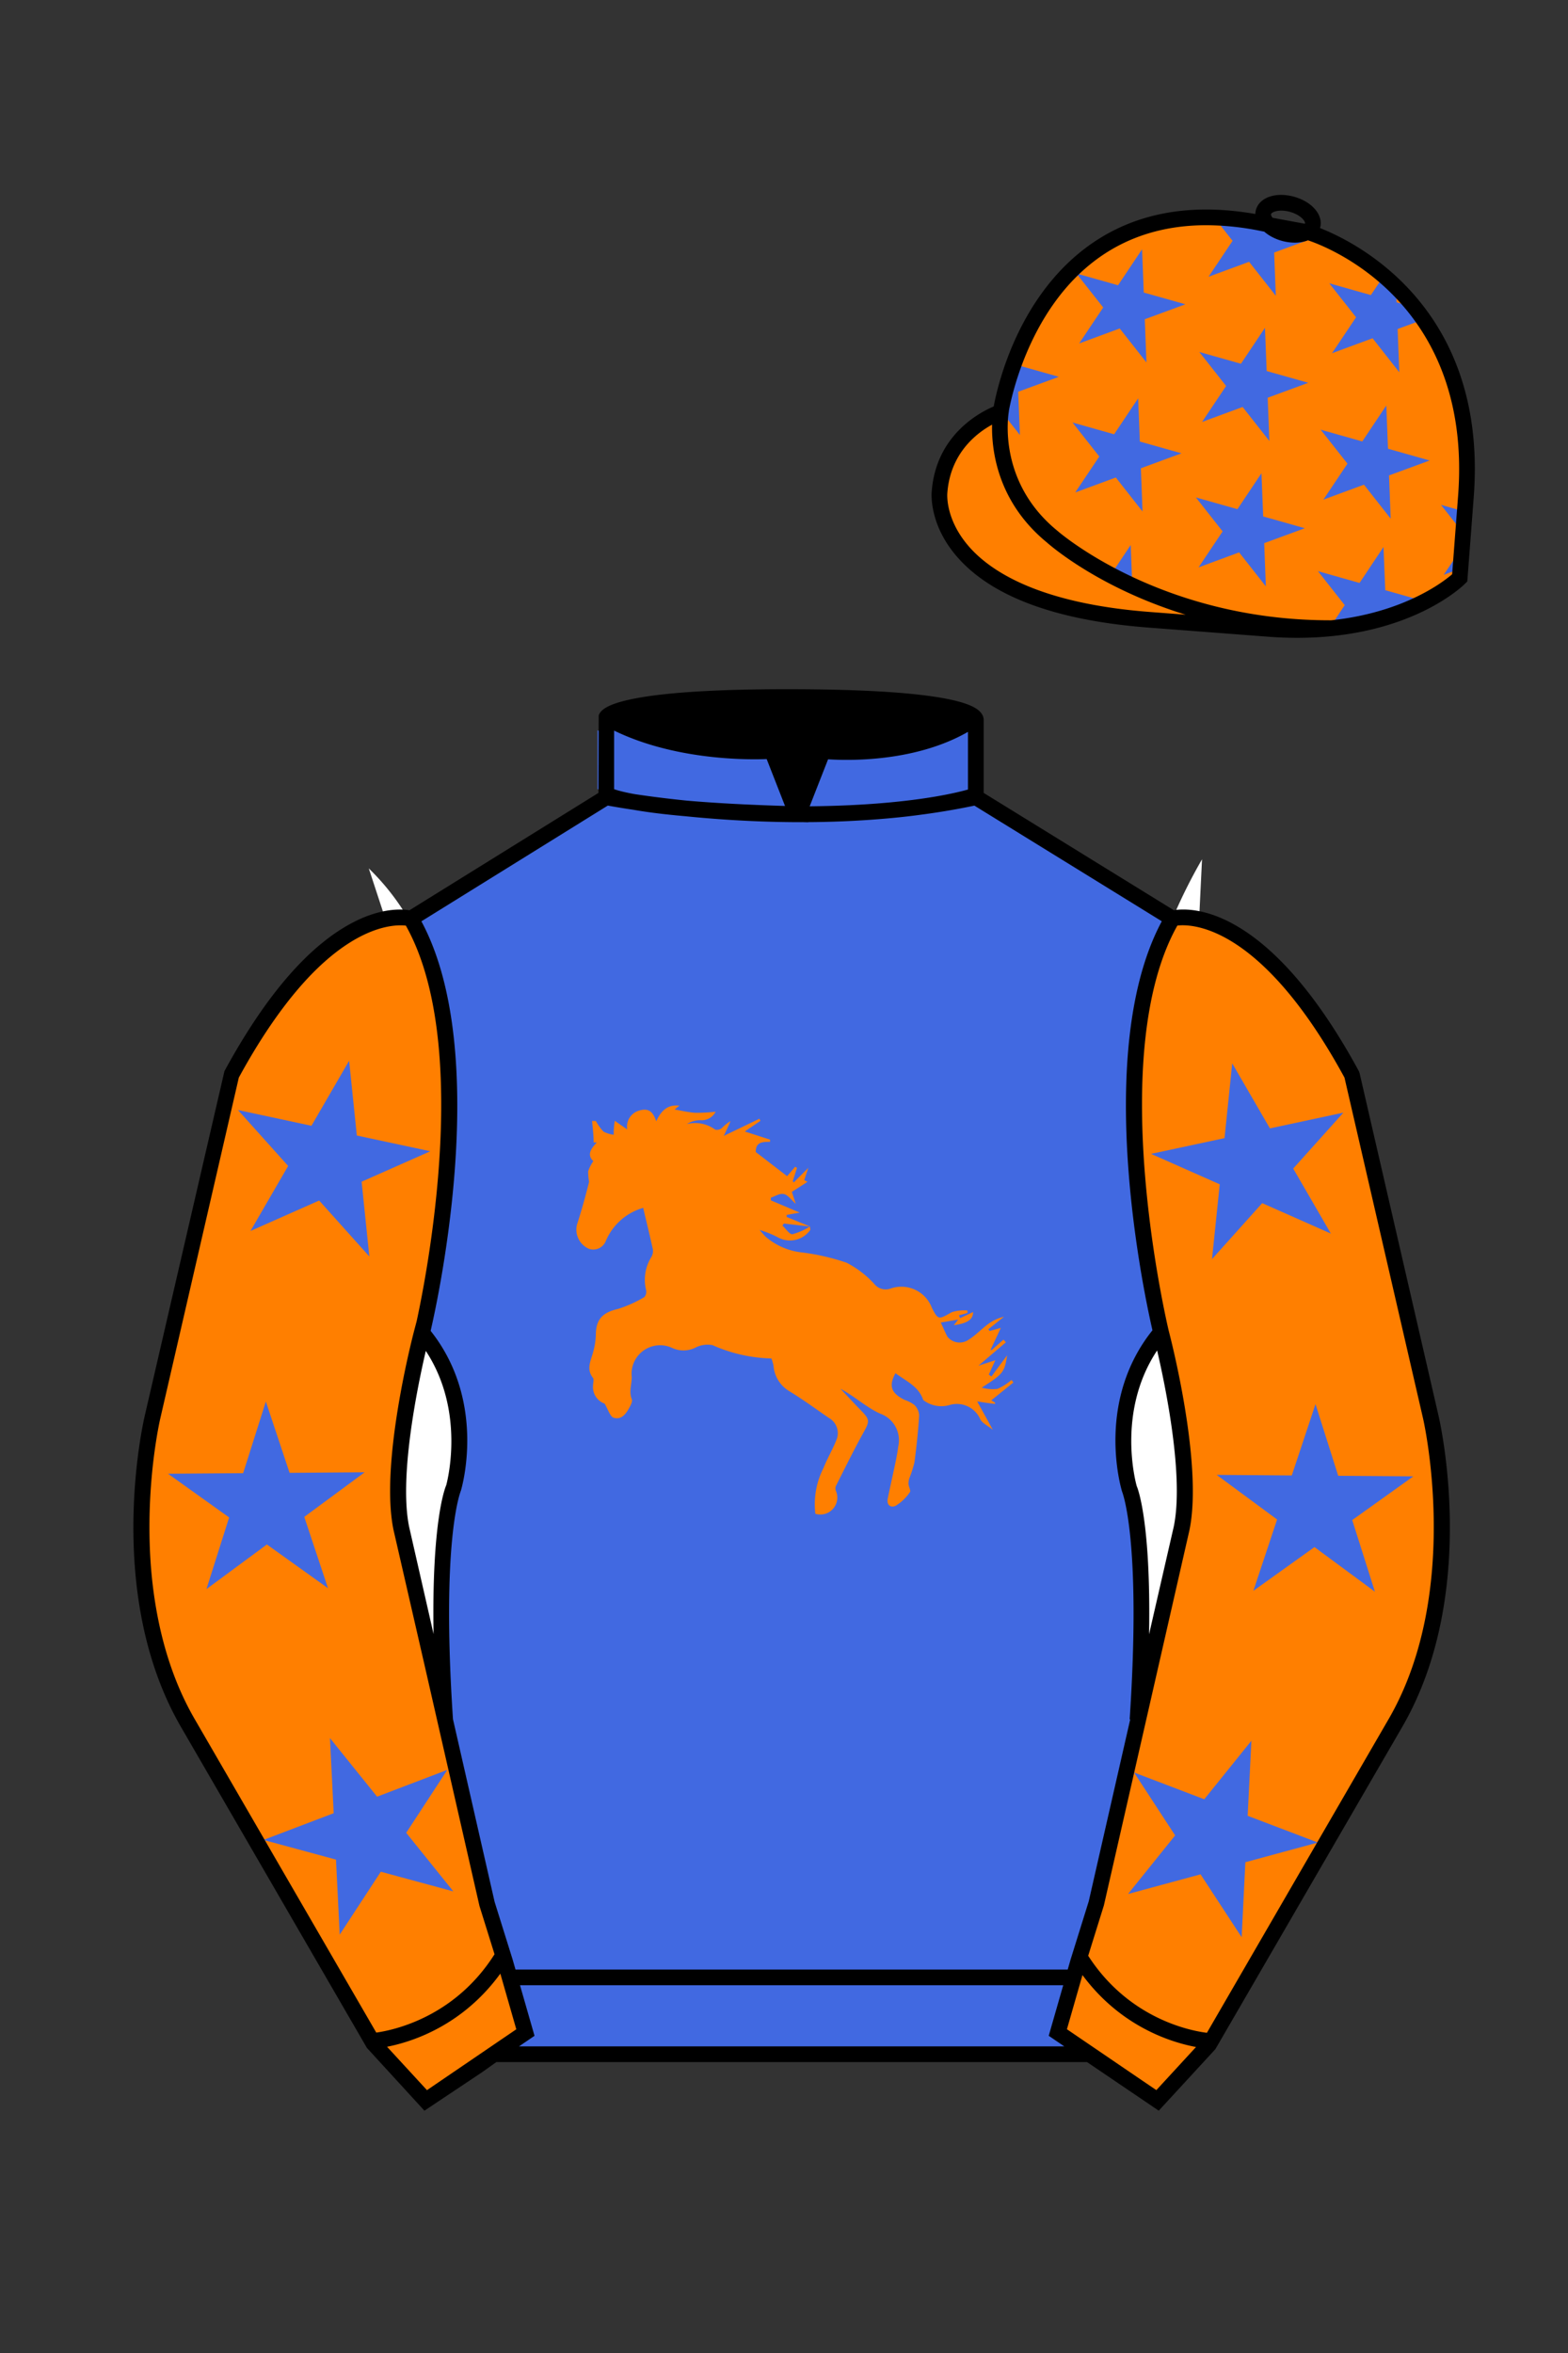 
<svg xmlns="http://www.w3.org/2000/svg" viewBox="0 0 100 150">

	<rect x="0" y="0" width="100" height="150" fill="#333333" stroke="none"/>

	<path d="M74.752 58.99s5.164-1.613 11.451 9.961l5.025 21.795s2.623 11.087-2.232 19.497l-11.869 20.482-3.318 3.605-4.346-2.944H31.484l-1.03.731-3.317 2.213-1.658-1.802-1.659-1.803-5.936-10.241-5.936-10.241c-2.427-4.205-2.985-9.08-2.936-12.902.049-3.823.705-6.595.705-6.595l2.512-10.897 2.512-10.898c3.144-5.787 6.007-8.277 8.084-9.321 2.077-1.043 3.368-.64 3.368-.64l6.228-3.865 6.229-3.865v-5.08s.087-.328 1.571-.655c1.483-.328 4.364-.655 9.95-.655 6.222 0 9.232.368 10.689.737 1.455.369 1.357.737 1.357.737v4.916l12.535 7.73z" fill="#4169e1"></path>

<defs><style>.cls-1{fill:none;}</style></defs><g id="ICON"><g id="_Flames_WITH_Horse" data-name=" Flames WITH Horse"><path d="M63.22,89.27l.24.14v.09l-.53-.07-.61-.09,1,1.81c-.33-.27-.67-.42-.8-.67a1.63,1.63,0,0,0-2-.9,1.89,1.89,0,0,1-1.64-.33h0c-.29-.88-1.12-1.22-1.77-1.71-.44.79-.29,1.27.58,1.7a2.34,2.34,0,0,1,.61.31,1,1,0,0,1,.32.67c-.06,1-.17,2-.3,3a7.26,7.26,0,0,1-.32,1,1.09,1.09,0,0,0-.06.36c0,.19.17.45.09.54a2.92,2.92,0,0,1-.89.86c-.3.16-.62,0-.52-.47.17-.82.36-1.65.53-2.48.05-.26.1-.52.13-.79a1.8,1.8,0,0,0-1.14-2.12c-.89-.4-1.64-1.11-2.54-1.59.41.43.81.87,1.23,1.3.67.68.66.74.19,1.58-.6,1.09-1.15,2.21-1.71,3.32a.42.42,0,0,0,0,.31A1.08,1.08,0,0,1,52,96.5a5.09,5.09,0,0,1,.52-2.92c.24-.61.58-1.17.82-1.78a1.11,1.11,0,0,0-.48-1.41c-.84-.58-1.66-1.18-2.53-1.71a2.07,2.07,0,0,1-1-1.63,3.81,3.81,0,0,0-.13-.45,9.77,9.77,0,0,1-3.76-.85,1.71,1.71,0,0,0-1.13.18,1.72,1.72,0,0,1-1.44,0,1.82,1.82,0,0,0-2.58,1.86c0,.46-.19.92,0,1.4.06.14-.06.38-.15.54-.21.39-.5.8-1,.65-.23-.07-.35-.51-.58-.9a1.12,1.12,0,0,1-.74-1.13c0-.17.07-.4,0-.51-.44-.55-.15-1.07,0-1.62A4.66,4.66,0,0,0,38,85.11c0-1,.42-1.44,1.42-1.67a8.06,8.06,0,0,0,1.67-.75.52.52,0,0,0,.12-.43,2.74,2.74,0,0,1,.32-2.11.77.77,0,0,0,.11-.49c-.19-.88-.41-1.75-.62-2.66a3.68,3.68,0,0,0-2.4,2.15.86.86,0,0,1-1.06.46,1.33,1.33,0,0,1-.76-1.55c.29-.9.54-1.8.77-2.72a3.63,3.63,0,0,1-.06-.67,2.65,2.65,0,0,1,.33-.65c-.44-.42-.13-.81.22-1.19h-.2c0-.46-.06-.91-.1-1.37H38a3.26,3.26,0,0,0,.49.68,2,2,0,0,0,.65.2,4.46,4.46,0,0,1,.07-.89L40,72a1.07,1.07,0,0,1,.72-1.19c.6-.19.91,0,1.13.67.34-.72.74-1.07,1.48-1l-.31.25c.43.07.88.18,1.33.21a11.15,11.15,0,0,0,1.29-.07,1,1,0,0,1-1,.54,1.65,1.65,0,0,0-.84.25,2.16,2.16,0,0,1,1.81.35.48.48,0,0,0,.48-.15,2.69,2.69,0,0,1,.5-.39c-.12.28-.25.56-.43.94l2.27-1.09.07.13-1,.68,1.61.52v.14c-.47,0-.92,0-.91.65l2,1.54.51-.6.12.07-.27.84.06.09.93-.93-.26.78.21.11-1,.64.25.76c-.29-.25-.49-.56-.76-.62s-.55.14-.83.23v.17L51,77.3l-.83.15v.13l1.5.61L50,78a.64.64,0,0,0-.1.13c.21.19.45.57.64.55a4.08,4.08,0,0,0,1.11-.49c0,.09.06.2,0,.25a1.58,1.58,0,0,1-2,.46,6.3,6.3,0,0,0-1.2-.49c.12.15.25.29.38.43a4.23,4.23,0,0,0,2.31,1,14.12,14.12,0,0,1,2.86.66,6.37,6.37,0,0,1,1.75,1.34.93.93,0,0,0,1,.32,2.08,2.08,0,0,1,2.68,1.21v0c.41.81.45.74,1.27.28a2.59,2.59,0,0,1,1-.11v.16l-.54.15.07.18.83-.39c0,.47-.35.72-1.23.84l.28-.36L60,84.31c.15.32.27.61.42.9a1,1,0,0,0,1.36.19c.45-.28.82-.69,1.25-1a2.68,2.68,0,0,1,1-.46l-1,.8a.44.44,0,0,1,.08.11l.72-.2c-.21.45-.44.93-.66,1.41h.08L64,85.4l.15.17L62.4,87.06l1.08-.35-.42.92.17.12,1-1.35c-.17,1.09-.25,1.18-1.62,2.06a2.58,2.58,0,0,0,1,.08,3.52,3.52,0,0,0,.9-.57l.12.16Z" fill="#FF7F00"></path></g></g><g id="Layer_289" data-name="Layer 289"><path d="M9.88,104a.87.87,0,0,0-.27-.27,1.65,1.65,0,0,0,.07.32,1,1,0,0,1,.21.09C9.88,104.08,9.89,104,9.88,104Zm.75-1.69a1.57,1.57,0,0,0-.74-.1H9.73A1.92,1.92,0,0,1,10,102l.06-.06H9.68l-.29.08h0l.56-.66H9.78a1.89,1.89,0,0,0-.54.25c.1.66.22,1.29.35,1.9a.59.59,0,0,1,.56.09h.1a.33.33,0,0,0,0-.14.11.11,0,0,0-.05-.09.63.63,0,0,0-.31-.19l-.16-.07h.4c-.1-.17-.28-.13-.41-.21a1.61,1.61,0,0,1,.91-.45h.14S10.67,102.32,10.63,102.31Zm8,19.07Zm1.8-3.91a1.51,1.51,0,0,0-.73-.1h-.16a2,2,0,0,1,.31-.19h0s0-.05-.08,0h-.34l-.29.08h0l.56-.66h-.16a2.2,2.2,0,0,0-.95.57l-.08.07a.67.67,0,0,0,0-.2,3.13,3.13,0,0,0-.12-.68,2,2,0,0,0-.53-1h-.05v.12a6.42,6.42,0,0,1,0,1.24h0a5.39,5.39,0,0,0-.3-.52,1.61,1.61,0,0,0-.28-.24h-.09V116s.07.29.11.44,0,.16,0,.26L17,116.5l-.3-.2v.14l.28.72a1.55,1.55,0,0,1,.07.23,2.48,2.48,0,0,1-.26-.19.87.87,0,0,0-.62-.21h-.08l.05.06.24.19a1.07,1.07,0,0,1,.14.16l-.29-.09.2.35.23.4,1,1.74.86,1.41a2.68,2.68,0,0,0,.07-.27h-.07v-.11a.29.29,0,0,1,0-.31.61.61,0,0,0,0-.19h0l-.08.08a1.11,1.11,0,0,0-.07-.26,1.07,1.07,0,0,0-.18-.19h0l.23.14V120h0l.14.27a.48.48,0,0,0,0-.54.63.63,0,0,1,.42.42c.19-.27,0-.47-.08-.69a.6.6,0,0,1,.33.16h.11v-.12a.42.42,0,0,0-.19-.26l-.27-.19a1.19,1.19,0,0,1,.76.17v-.14c-.11-.22-.33-.3-.54-.41h.1a.67.67,0,0,1,.68.06H20a.33.33,0,0,0,0-.14l-.06-.09a.6.6,0,0,0-.3-.19l-.17-.07h.41c-.1-.17-.29-.13-.42-.21a1.61,1.61,0,0,1,.92-.45h.13a.69.69,0,0,0-.11-.13Zm0-15.16a1.51,1.51,0,0,0-.73-.1h-.16a1.92,1.92,0,0,1,.31-.18l0-.06h-.42l-.29.08h0l.56-.66h-.16a2.2,2.2,0,0,0-.95.57l-.08.07a.67.67,0,0,0,0-.2,3.13,3.13,0,0,0-.12-.68,2,2,0,0,0-.53-1h-.05v.12a6.42,6.42,0,0,1,0,1.24h0a5.39,5.39,0,0,0-.3-.52,1.61,1.61,0,0,0-.28-.24.14.14,0,0,0-.09,0v.08a3.09,3.09,0,0,0,.11.44c0,.15,0,.16,0,.26l-.28-.24c-.09-.07-.19-.13-.3-.2v.14L17,102a2,2,0,0,1,.07.23,2.48,2.48,0,0,1-.26-.19,1,1,0,0,0-.62-.21h-.08l.05.06.24.19a1.07,1.07,0,0,1,.14.16l-.34-.1h-.08v.06c.12.11.24.21.35.33a.85.85,0,0,1,.21.45l-.23-.15a1,1,0,0,0-.56-.18s-.11,0-.12.09a1.08,1.08,0,0,1,.59.39h-.21l.17.1H16a.16.16,0,0,0-.18.12v0a1.61,1.61,0,0,1,.31,0,.38.38,0,0,1,.25.16c-.31,0-.43.13-.44.3.14-.07.27-.15.43,0l-.08.09c.12,0,.24,0,.27.11l-.32.25a.39.39,0,0,0-.41.15v-.1h0a.44.44,0,0,0-.06.16c0,.16-.16.22-.27.29a.17.17,0,0,0-.1.1c-.05.15-.11.29-.17.46,0-.07,0-.1-.05-.14h0a.62.62,0,0,1-.24.55,2.3,2.3,0,0,1-.1.47h0l-.06-.22a.5.5,0,0,0,0,.38.25.25,0,0,1,0,.17c0,.11-.14.21-.12.34V107h0l-.1-.17a.48.48,0,0,0,.08.35.29.29,0,0,1,0,.13.54.54,0,0,0,.06.64l.06.08a.46.46,0,0,0,.09.19c0,.07,0,0,0,.05h0a2.11,2.11,0,0,0,.38.35h0a2.86,2.86,0,0,0,.54.3,1.39,1.39,0,0,0,.33.1l-.18-.06h0l.3.09a2.27,2.27,0,0,0,.9,0h0l.29-.12.29-.12v-.06a.57.57,0,0,1,.19-.24l.17-.07H17.7c.09-.24.29-.36.41-.51s0-.08,0-.11v-.28a.17.17,0,0,1,.06-.16l.25-.27h0l-.1.09h0l.17-.28H18.4v-.09a.44.44,0,0,1,.14-.42.42.42,0,0,0,.09-.14h0l-.14.08a2,2,0,0,1,.11-.48h-.07v-.11a.29.29,0,0,1,0-.31.61.61,0,0,0,0-.19h0l-.08.08a1.11,1.11,0,0,0-.07-.26,1.07,1.07,0,0,0-.18-.19h0l.23.14V105h0l.14.27a.48.48,0,0,0,0-.54.64.64,0,0,1,.43.3c.19-.27,0-.47-.08-.69a.6.6,0,0,1,.33.16h.11v-.12a.42.42,0,0,0-.19-.26l-.27-.19a1.19,1.19,0,0,1,.76.17v-.14c-.11-.22-.33-.3-.54-.41h.1a.67.67,0,0,1,.68.06H20a.33.33,0,0,0,0-.14l-.06-.09a.6.6,0,0,0-.3-.19l-.17-.07h.41c-.1-.17-.29-.13-.42-.21a1.61,1.61,0,0,1,.92-.45h.13a.43.43,0,0,0-.11-.12Zm0-15.22a1.51,1.51,0,0,0-.73-.1h-.16a1.92,1.92,0,0,1,.31-.18l0-.06a.11.11,0,0,0-.08,0h-.34a1.37,1.37,0,0,0-.29.07h0l.56-.66h-.16a2.2,2.2,0,0,0-.95.57l-.08.07a.67.67,0,0,0,0-.2,3.13,3.13,0,0,0-.12-.68,2,2,0,0,0-.53-1h-.05V85a6.42,6.42,0,0,1,0,1.24h0a5.39,5.39,0,0,0-.3-.52,1.61,1.61,0,0,0-.28-.24h-.09v.08a3.09,3.09,0,0,0,.11.44c0,.15,0,.16,0,.26L17,86.06c-.09-.07-.19-.13-.3-.2V86l.28.72A.88.88,0,0,1,17,87a2.48,2.48,0,0,1-.26-.19,1,1,0,0,0-.62-.21H16l.05.06.24.19a1.07,1.07,0,0,1,.14.16l-.34-.1h-.08V87c.12.11.24.21.35.33a.85.85,0,0,1,.21.45l-.23-.15a.86.86,0,0,0-.56-.17s-.11,0-.12.08a1.12,1.12,0,0,1,.59.39h-.21l.17.1H16a.16.16,0,0,0-.18.12v0a1.61,1.61,0,0,1,.31,0,.37.37,0,0,1,.25.17c-.31,0-.43.12-.44.29.14-.07.27-.15.43,0l-.08.09c.12,0,.24,0,.27.11l-.32.25a.39.39,0,0,0-.41.15v-.1h0a.44.44,0,0,0-.06.16c0,.16-.16.22-.27.29a.16.16,0,0,0-.1.11c0,.14-.11.28-.17.45,0-.07,0-.1,0-.14h0a.62.62,0,0,1-.24.55,2.3,2.3,0,0,1-.1.47h0l-.06-.22a.5.5,0,0,0,0,.38.25.25,0,0,1,0,.17c-.05.11-.14.21-.12.34a.49.49,0,0,1,0,.17h0l-.1-.18a.48.48,0,0,0,.08.35.29.29,0,0,1,0,.13.54.54,0,0,0,.06.64l.06.08a.46.46,0,0,0,.09.19c0,.07,0,0,0,0h0a2.11,2.11,0,0,0,.38.35h0a2.86,2.86,0,0,0,.54.3A1.32,1.32,0,0,0,16,94l-.18-.06h0l.3.09a2.27,2.27,0,0,0,.9,0h0l.29-.12.29-.12v-.06a.57.57,0,0,1,.19-.24l.17-.07H17.7c.09-.24.29-.36.41-.51s0-.08,0-.11v-.28a.17.17,0,0,1,.06-.16l.25-.27h0l-.1.09h0l.17-.28H18.4v-.09a.44.44,0,0,1,.14-.42.42.42,0,0,0,.09-.14h0l-.14.08a2,2,0,0,1,.11-.48h-.07v-.11a.29.29,0,0,1,0-.31.61.61,0,0,0,0-.19h0l-.08.08a1.11,1.11,0,0,0-.07-.26,1.07,1.07,0,0,0-.18-.19h0l.23.13v-.07h0l.14.27a.48.48,0,0,0,0-.54.63.63,0,0,1,.42.42c.19-.27,0-.47-.08-.68a.53.53,0,0,1,.33.15h.11v-.12a.42.42,0,0,0-.19-.26L18.89,89a1.19,1.19,0,0,1,.76.17V89c-.11-.22-.33-.3-.54-.41h.1a.67.67,0,0,1,.68.06H20a.33.33,0,0,0,0-.14l-.06-.09a.6.6,0,0,0-.3-.19L19.48,88h.41c-.1-.17-.29-.13-.42-.21a1.61,1.61,0,0,1,.92-.45h.13a.47.47,0,0,0-.11-.25Zm0-15.22a1.51,1.51,0,0,0-.73-.1h-.16a1.92,1.92,0,0,1,.31-.18l0-.06a.11.11,0,0,0-.08,0h-.34a1.37,1.37,0,0,0-.29.07h0l.56-.66h-.16a2.2,2.2,0,0,0-.95.57l-.08.07a.67.67,0,0,0,0-.2,3.13,3.13,0,0,0-.12-.68,2,2,0,0,0-.53-1h-.05v.12a5.14,5.14,0,0,1,0,1.24h0a5.39,5.39,0,0,0-.3-.52,1.23,1.23,0,0,0-.28-.23.07.07,0,0,0-.09,0v.08a3.09,3.09,0,0,0,.11.44c0,.15,0,.16,0,.26L17,70.85l-.3-.2v.14l.28.72a2,2,0,0,1,.07.23,2.48,2.48,0,0,1-.26-.19,1,1,0,0,0-.62-.21h-.08l.05.06.24.19a1.07,1.07,0,0,1,.14.16l-.34-.1h-.08v.06c.12.11.24.21.35.33a.85.85,0,0,1,.21.45l-.23-.15a.86.86,0,0,0-.56-.17s-.11,0-.12.08a1.12,1.12,0,0,1,.59.39h-.21l.17.1H16a.16.16,0,0,0-.18.12v0a1.61,1.61,0,0,1,.31,0,.37.37,0,0,1,.25.17c-.31,0-.43.12-.44.29.14-.07.27-.15.43,0l-.08.09c.12,0,.24,0,.27.11l-.32.25a.39.39,0,0,0-.41.15v-.09h0l-.06.16c0,.16-.16.22-.27.29a.16.16,0,0,0-.1.11c-.05.14-.11.28-.17.45,0-.07,0-.1-.05-.14h0a.62.62,0,0,1-.24.55,2.3,2.3,0,0,1-.1.47h0l-.06-.22a.5.5,0,0,0,0,.38.25.25,0,0,1,0,.17c-.05.11-.14.21-.12.35v.16h0l-.1-.18a.48.48,0,0,0,.08.35.29.29,0,0,1,0,.13.56.56,0,0,0,.06.65l.06.07a.46.46,0,0,0,.09.19v.06a2,2,0,0,0,.37.34h0a2.86,2.86,0,0,0,.54.3,1.39,1.39,0,0,0,.33.1l-.18-.06h0l.3.09a2.78,2.78,0,0,0,.91,0h0l.29-.12.29-.12v-.06a.57.57,0,0,1,.19-.24l.17-.07H17.7c.09-.24.29-.36.41-.51s0-.08,0-.11v-.28a.17.17,0,0,1,.06-.16l.25-.27h0l-.1.09h0l.17-.28H18.4v-.09a.4.4,0,0,1,.14-.41.6.6,0,0,0,.09-.15h0l-.14.09a1.94,1.94,0,0,1,.11-.49h-.07v-.11a.29.29,0,0,1,0-.31.61.61,0,0,0,0-.19h0l-.08.08a1.11,1.11,0,0,0-.07-.26,1.07,1.07,0,0,0-.18-.19h0l.23.13v-.07h0l.14.27a.48.48,0,0,0,0-.54.63.63,0,0,1,.42.42c.19-.27,0-.46-.08-.68a.53.53,0,0,1,.33.15h.11V74a.42.42,0,0,0-.19-.26l-.27-.19a1.19,1.19,0,0,1,.76.17v-.14a1.11,1.11,0,0,0-.54-.41h.1a.69.69,0,0,1,.68,0H20a.33.33,0,0,0,0-.14V73a.6.6,0,0,0-.3-.19l-.17-.07h.41c-.1-.17-.29-.13-.42-.21a1.61,1.61,0,0,1,.92-.45h.13ZM26.5,86.79a.83.83,0,0,0-.57-.18h-.07v.06l.24.19a1.07,1.07,0,0,1,.14.16l-.34-.1h-.08V87a3.61,3.61,0,0,1,.35.33.39.39,0,0,1,.08.1l-.06.23h0a1,1,0,0,0-.55-.17c-.05,0-.11,0-.13.08a1.12,1.12,0,0,1,.59.39h-.21l.17.1h-.29c-.12,0-.19.06-.18.15h.3a.31.31,0,0,1,.18.09h0v.09c-.24,0-.34.12-.35.27a.56.56,0,0,1,.31-.09,1.69,1.69,0,0,1-.12.48.51.51,0,0,0-.3.17v-.1h0a.44.44,0,0,0-.06.16c0,.16-.16.22-.28.29a.16.16,0,0,0-.1.11c-.05.14-.11.28-.17.45A.58.58,0,0,0,25,90h0a.62.62,0,0,1-.24.55,2.3,2.3,0,0,1-.09.47h0a1.42,1.42,0,0,1-.07-.22.62.62,0,0,0,0,.38.17.17,0,0,1,0,.17c-.06.11-.15.21-.13.34a.49.49,0,0,1,0,.17h0l-.11-.18a.48.48,0,0,0,.08.35.15.15,0,0,1,0,.13.56.56,0,0,0,.07.64.22.22,0,0,1,.05.08l.09.19v0h0a2.17,2.17,0,0,0,.39.35h.09a2.94,2.94,0,0,0,.46.25h.08c.16-1.25.42-3.09.66-4.85l.19-.14a.13.13,0,0,0-.15-.1,6.18,6.18,0,0,1,.14-1l.1.07a2.33,2.33,0,0,0-.07-.25,6.06,6.06,0,0,1,.1-.76Zm-.05-.87v.14l.11.27a1.5,1.5,0,0,1,0-.3Zm0,15.24h0v.14l.15.38c-.06-.18-.1-.35-.14-.52Zm.26.84a1,1,0,0,0-.13-.34,2.36,2.36,0,0,0,.12.51l.08.06-.06-.23Zm0-15.22-.15-.39v-.06a1.58,1.58,0,0,0,0,.38v.05h0c.09.06.16.13.26.19a1,1,0,0,0-.1-.17ZM27,84.3l-.13-.3s-.11.82-.28,2h.05l.08,0,.28.24V86.1a1.77,1.77,0,0,0-.11-.44c0-.15,0-.08,0-.08a.17.17,0,0,1,.1,0,1.55,1.55,0,0,1,.27.24,5.39,5.39,0,0,1,.3.52h0c0-.24.05-.48.06-.73Zm.47-21.49a1.07,1.07,0,0,1,.32-.41,18.4,18.4,0,0,0-1.71-3.75L26,58.7a.39.39,0,0,0-.41.15v-.09h0l-.06.16c0,.16-.16.23-.28.29a.16.16,0,0,0-.1.11l-.17.45a.78.78,0,0,0-.05-.14h0a.62.62,0,0,1-.24.55,2.3,2.3,0,0,1-.09.47h0a1.42,1.42,0,0,1-.07-.22.62.62,0,0,0,0,.38.17.17,0,0,1,0,.17c-.06.11-.15.21-.13.35v.16h0l-.11-.18a.48.48,0,0,0,.08.35.15.15,0,0,1,0,.13.59.59,0,0,0,.07.65.18.18,0,0,1,0,.07l.09.19v.06h0a2.5,2.5,0,0,0,.39.34h0a2.94,2.94,0,0,0,.55.3,1.19,1.19,0,0,0,.32.1l-.17-.06h0l.29.1a2.84,2.84,0,0,0,.92,0h0l.28-.12.29-.12v-.06a.52.52,0,0,1,.2-.24l.17-.07h0Zm-.77,39.36-.18-.13a.92.92,0,0,0-.62-.21h-.07v.06l.24.19a1.07,1.07,0,0,1,.14.16l-.34-.1h-.08v.06a3.61,3.61,0,0,1,.35.33.76.76,0,0,1,.21.45l-.23-.15a1,1,0,0,0-.55-.18c-.05,0-.11,0-.13.09a1,1,0,0,1,.59.39h-.21l.17.1H25.7c-.12,0-.19.06-.18.15h.3a.35.35,0,0,1,.25.16c-.3,0-.43.13-.44.3.14-.07.28-.15.44,0l-.08.09c.11,0,.23,0,.27.11l-.33.25a.39.39,0,0,0-.41.15v-.1h0a.44.44,0,0,0-.06.16c0,.16-.16.22-.28.29a.17.17,0,0,0-.1.1c0,.15-.11.29-.17.46a.58.58,0,0,0-.05-.14h0a.62.62,0,0,1-.24.55,2.3,2.3,0,0,1-.09.47h0a1.42,1.42,0,0,1-.07-.22.62.62,0,0,0,0,.38.17.17,0,0,1,0,.17c-.06.11-.15.21-.13.34v.17h0l-.11-.17a.48.48,0,0,0,.08.35.15.15,0,0,1,0,.13.56.56,0,0,0,.07.64.22.22,0,0,1,.05.08l.09.19v0h0a2.17,2.17,0,0,0,.39.35h0a4.83,4.83,0,0,0,.55.3,1.19,1.19,0,0,0,.32.1L25.6,109h0l.29.09a2.27,2.27,0,0,0,.9,0h0L27,109l.29-.12v-.06a.52.52,0,0,1,.2-.24l.17-.07h-.18a1.6,1.6,0,0,1,.42-.51v-.11a1.37,1.37,0,0,0,.05-.28.19.19,0,0,1,.06-.16l.09-.09c-.33-1.14-.88-3.1-1.39-5.19Zm2-30.95a3,3,0,0,0-.34.28l-.07.07v-.2a2.62,2.62,0,0,0-.12-.68,1.94,1.94,0,0,0-.52-1h-.06v.12a5.14,5.14,0,0,1,0,1.24h0a5.39,5.39,0,0,0-.3-.52A1.18,1.18,0,0,0,27,70.3a.09.09,0,0,0-.1,0v.08c0,.08.08.29.11.44a2.38,2.38,0,0,1,0,.26l-.28-.24-.29-.2v.14c.1.24.19.48.28.72a2,2,0,0,1,.07.23c-.1-.06-.17-.13-.26-.19a.92.92,0,0,0-.62-.21h-.07v.06l.24.19a1.07,1.07,0,0,1,.14.16l-.34-.1h-.08v.06a3.61,3.61,0,0,1,.35.33.76.76,0,0,1,.21.45l-.23-.15a1,1,0,0,0-.55-.17s-.11,0-.13.08a1.12,1.12,0,0,1,.59.39H25.9l.17.1h-.29c-.12,0-.19.06-.18.15h.3a.32.32,0,0,1,.25.17c-.3,0-.43.12-.44.29.14-.07.28-.15.44,0l-.08.09c.11,0,.23,0,.27.11l-.33.25a.39.39,0,0,0-.41.15v-.09h0l-.06.16c0,.16-.16.22-.28.29a.16.16,0,0,0-.1.11c-.05.14-.11.28-.17.45a.58.58,0,0,0,0-.14h0a.62.62,0,0,1-.24.55,2.3,2.3,0,0,1-.09.47h0a1.42,1.42,0,0,1-.07-.22.62.62,0,0,0,0,.38.17.17,0,0,1,0,.17c-.06.11-.15.21-.13.35v.16h0l-.11-.18a.48.48,0,0,0,.08.35.15.15,0,0,1,0,.13.59.59,0,0,0,.07.65.18.18,0,0,1,.05.07l.09.19v.06h0a2.17,2.17,0,0,0,.39.35h0a2.94,2.94,0,0,0,.55.3,1.19,1.19,0,0,0,.32.1l-.17-.06h0l.29.09a2.84,2.84,0,0,0,.92,0h0l.28-.12.29-.12v-.06a.52.52,0,0,1,.2-.24l.17-.07h-.18a1.6,1.6,0,0,1,.42-.51V77.4a1.37,1.37,0,0,0,.05-.28A.18.18,0,0,1,28,77a2,2,0,0,0,.24-.26h0v-.26L28.3,76s.06-.1.1-.15h-.07c.06-.52.11-1,.16-1.59.1-1,.17-2,.22-3Zm1.49,46.25a1.57,1.57,0,0,0-.74-.1h-.16l.31-.19h.06s-.06-.05-.08,0h-.34l-.3.08h0l.57-.66h-.17a2.2,2.2,0,0,0-.95.57l-.07.07V117a2.62,2.62,0,0,0-.12-.68,1.94,1.94,0,0,0-.52-1h-.06v.12a5.14,5.14,0,0,1,0,1.24h0a5.39,5.39,0,0,0-.3-.52,1.55,1.55,0,0,0-.27-.24H27V116s.08.29.11.44a2.38,2.38,0,0,1,.05.26l-.28-.24-.29-.2v.14c.1.24.19.48.28.72a1.55,1.55,0,0,1,.07.23c-.1-.06-.17-.13-.26-.19A.87.87,0,0,0,26,117h-.07v.06l.24.19a1.07,1.07,0,0,1,.14.16l-.34-.1H25.9v.07a3.61,3.61,0,0,1,.35.33.76.76,0,0,1,.21.45l-.23-.16a1,1,0,0,0-.55-.17c-.05,0-.11,0-.13.09a1,1,0,0,1,.59.39h-.21l.17.1h-.29c-.12,0-.19.06-.18.15h.3a.35.35,0,0,1,.25.16c-.3,0-.43.13-.44.3.14-.07.28-.15.44,0l-.08.09c.11,0,.23,0,.27.11l-.33.25a.39.39,0,0,0-.41.15v-.1h0a.44.44,0,0,0-.06.16c0,.16-.16.22-.28.29a.13.13,0,0,0-.1.1c-.05.15-.11.29-.17.46a.58.58,0,0,0-.05-.14h0a.62.62,0,0,1-.24.55,2.3,2.3,0,0,1-.09.47h0a1.42,1.42,0,0,1-.07-.22.62.62,0,0,0,0,.38.17.17,0,0,1,0,.17c-.06.11-.15.21-.13.34v.17h0s-.07-.11-.11-.17a.48.48,0,0,0,.08.35.15.15,0,0,1,0,.13.56.56,0,0,0,.07.64.22.22,0,0,1,.05.08l.09.19h0a2.17,2.17,0,0,0,.39.35h0a4.83,4.83,0,0,0,.55.3,1.19,1.19,0,0,0,.32.1l-.17-.06h0l.29.09a2.27,2.27,0,0,0,.9,0h0l.28-.12.29-.12v-.06a.48.48,0,0,1,.2-.24l.17-.08h-.18a1.6,1.6,0,0,1,.42-.51V123a1.37,1.37,0,0,0,.05-.28.19.19,0,0,1,.06-.16l.25-.27h0l-.1.09h0l.16-.28h-.07V122a.44.44,0,0,1,.14-.42l.1-.14h0l-.15.08a2.57,2.57,0,0,1,.11-.48H28.3a.21.21,0,0,0,0-.11.29.29,0,0,1,0-.31.61.61,0,0,0,0-.19h0a.3.3,0,0,1-.08.08.77.77,0,0,0-.07-.26,1.54,1.54,0,0,0-.17-.19h0l.23.14v-.08h0c.05.08.09.17.15.27a.52.52,0,0,0,0-.54.67.67,0,0,1,.42.42c.18-.27,0-.47-.08-.69a.6.6,0,0,1,.33.16h.1a.24.24,0,0,0,0-.12.36.36,0,0,0-.19-.26l-.27-.19a1.22,1.22,0,0,1,.77.17v-.14a1,1,0,0,0-.54-.41H29a.67.67,0,0,1,.68.06h.11a.33.33,0,0,0,0-.14.41.41,0,0,0-.05-.09.63.63,0,0,0-.31-.19l-.17-.07h.4c-.1-.17-.28-.13-.42-.21a1.67,1.67,0,0,1,.92-.45h.13s-.05-.23-.09-.24Z" fill="#ffffff"></path><path d="M28.49,74.23a13.81,13.81,0,0,1-.16,1.59v.12l-.06.49v.26h0c-.38,3-.86,5.74-1.22,7.59-.15.74-.28,1.35-.37,1.77a1.38,1.38,0,0,1-.07.32l-.08.37h0c0,.07-.07.3-.16.66l-.06.23a3.39,3.39,0,0,1-.16.65h0v.27A3.28,3.28,0,0,1,26,89c-.28,1.24-.64,2.84-1,4.48a33.64,33.64,0,0,0-.82,6.55" fill="#ffffff"></path><path d="M23.52,55.36a15.19,15.19,0,0,1,2.57,3.29A18.4,18.4,0,0,1,27.8,62.4a19.33,19.33,0,0,1,1,6.22c0,.86,0,1.73-.08,2.6" fill="#ffffff"></path><path d="M75,89.06s-3.2-11.39-2.84-19.51a34.07,34.07,0,0,1,4.5-14.77" fill="#ffffff"></path></g>

	<path fill="#FF7F00" d="M83.483 14.819s11.045 3.167 10.006 16.831l-.299 3.929-.098 1.266s-3.854 3.878-12.191 3.244l-7.594-.578c-14.146-1.076-13.389-8.132-13.389-8.132.299-3.929 3.901-5.104 3.901-5.104s2.192-14.981 16.72-12.033l.391.107 2.553.47z"></path>


	<path fill="#4169e1" d="M80.674 20.897l.108 2.756 2.655.749-2.589.953.106 2.756-1.705-2.167-2.587.954 1.534-2.292-1.707-2.167 2.653.75zM80.451 30.168l.109 2.755 2.655.75-2.59.952.106 2.756-1.705-2.167-2.587.955 1.535-2.293-1.707-2.166 2.652.75zM72.586 25.393l.108 2.756 2.656.749-2.59.953.106 2.756-1.705-2.167-2.587.954 1.534-2.292-1.707-2.167 2.653.75zM72.836 15.893l.108 2.756 2.656.749-2.59.953.106 2.756-1.705-2.167-2.587.954 1.534-2.292-1.707-2.167 2.653.75zM88.412 25.85l.108 2.756 2.656.75-2.59.952.106 2.756-1.705-2.167-2.587.954 1.535-2.292-1.708-2.167 2.653.75zM90.336 38.188l-.332-.094-.332-.094-.332-.094-.332-.094-.332-.094-.331-.093-.013-.344-.014-.345-.014-.345-.014-.344-.014-.344-.014-.345-.014-.345-.014-.344-.191.287-.191.286-.191.287-.191.287-.191.287-.191.287-.191.286-.192.287-.331-.094-.332-.094-.332-.094-.331-.094-.331-.094-.332-.094-.332-.094-.331-.094.214.271.213.271.213.271.214.271.214.271.213.271.213.271.214.271-.192.287-.191.287-.191.287-.191.287c-.004-.002 3.082-.196 5.34-1.539zM72.206 37.156l-.014-.344-.013-.345-.014-.344-.013-.345-.013-.344-.014-.345-.014-.344-.191.286-.192.286-.191.287-.192.287-.192.286-.191.287zM63.977 26.376l.214.271.213.271.213.271.213.27.213.271-.013-.344-.013-.345-.014-.345-.013-.344-.013-.345-.013-.344-.014-.345-.013-.344.324-.119.323-.12.324-.119.324-.118.324-.119.323-.119.324-.119.324-.119-.332-.094-.332-.094-.332-.094-.332-.093-.332-.094-.332-.094-.332-.094-.331-.093zM92.969 33.539l-.214-.27-.214-.271-.213-.271-.213-.271-.214-.271.331.094.332.094.332.093.331.094zM93.044 36.286l-.323.119-.324.119-.323.12.192-.287.192-.286.192-.286.192-.287zM89.754 19.467l-.354-.1-.331-.093-.012-.344-.014-.345-.848-.921-.191.287-.192.286-.191.286-.192.287-.331-.094-.332-.093-.332-.094-.332-.094-.331-.094-.332-.093-.332-.094-.331-.094.214.271.213.271.213.271.214.271.214.27.213.271.212.271.214.271-.192.286-.191.287-.192.286-.191.287-.192.287-.192.286-.192.286-.192.287.323-.12.324-.119.323-.119.323-.119.323-.119.324-.119.324-.119.323-.12.214.271.213.27.213.271.213.271.213.271.212.271.213.271.214.271-.013-.344-.013-.345-.014-.345-.014-.344-.013-.345-.013-.344-.013-.345-.013-.344.324-.12.323-.119.323-.119.325-.118M77.755 14.269l.214.27.213.271.212.271.214.271-.192.286-.191.287-.192.286-.191.287-.192.287-.192.286-.192.286-.192.287.323-.12.324-.119.323-.119.323-.119.323-.119.324-.119.324-.119.323-.12.214.271.213.27.213.271.213.271.213.271.212.271.213.271.214.271-.013-.344-.013-.345-.014-.345-.014-.344-.013-.345-.013-.344-.013-.345-.013-.344.324-.12.323-.119.323-.119.325-.118.324-.119.323-.119.323-.119-2.838-.705z"></path>


	<path fill="#FF7F00" d="M27.109 134.103l2.913-1.944 1.434-.999 2.014-1.385-1.298-4.521-1.154-3.698-5.45-23.896c-.876-4.191 1.314-12.492 1.314-12.492s4.328-17.817-.715-26.405c0 0-5.164-1.613-11.452 9.961L9.69 90.519s-2.623 11.088 2.231 19.498l11.871 20.482 3.317 3.604"></path>


	<path fill="#FF7F00" d="M73.785 134.1l-2.912-1.944-1.434-1-2.014-1.384 1.297-4.521 1.154-3.698 5.451-23.896c.875-4.191-1.314-12.493-1.314-12.493s-4.328-17.816.715-26.404c0 0 5.164-1.613 11.451 9.961l5.025 21.795s2.623 11.087-2.232 19.497l-11.869 20.482-3.318 3.605"></path>


	<g fill="#4169e1">
		<path d="M22.266 67.621l.491 4.767 4.686 1.003-4.38 1.941.492 4.767-3.2-3.567-4.38 1.941 2.402-4.145-3.2-3.565 4.686 1.004zM16.955 89.345l1.513 4.547 4.791-.037-3.854 2.844 1.513 4.547-3.897-2.788-3.855 2.844 1.447-4.567-3.898-2.787 4.792-.035zM21.044 110.803l3.005 3.732 4.477-1.707-2.62 4.012 3.005 3.733-4.625-1.253-2.621 4.01-.237-4.783-4.625-1.254 4.478-1.704z" fill="#4169e1"></path>
	</g>
	<g fill="#4169e1">
		<path d="M78.586 67.787l-.491 4.767-4.686 1.003 4.38 1.941-.492 4.767 3.2-3.567 4.38 1.941-2.402-4.145 3.2-3.565-4.686 1.004zM83.897 89.511l-1.513 4.547-4.791-.037 3.854 2.844-1.513 4.547 3.897-2.788 3.854 2.844-1.446-4.567 3.898-2.787-4.792-.035zM79.809 110.969l-3.006 3.732-4.477-1.707 2.619 4.012-3.004 3.733 4.625-1.253 2.621 4.01.237-4.783 4.625-1.254-4.479-1.704z" fill="#4169e1"></path>
	</g>


	<path fill="#4169e1" d="M47.835 48.387l1.188 2.979s-8-.104-10.917-1.063v-3.75c0 .001 3.843 2.084 9.729 1.834zm3.948 0l-1.219 3c5.563.094 10.125-1.063 10.125-1.063v-3.688c-3.656 2.033-8.906 1.751-8.906 1.751z"></path>


	<path fill="#fff" d="M25.587 97.434c-.875-4.191 1.313-12.492 1.313-12.492 3.678 4.398 2.014 9.944 2.014 9.944s-1.313 2.917-.525 14.753l-2.802-12.205z"></path>
	<path fill="#fff" d="M75.345 97.434c.877-4.191-1.313-12.492-1.313-12.492-3.678 4.398-2.014 9.944-2.014 9.944s1.313 2.917.525 14.753l2.802-12.205z"></path>
	<path d="M84.819 40.543c-11.27 0-17.779-5.718-18.052-5.961-4.297-3.521-3.444-8.346-3.406-8.55l.982.184c-.033.181-.769 4.457 3.075 7.606.08.071 6.532 5.721 17.403 5.721h.09l.002 1h-.094z
	M82.73 40.661c-.596 0-1.218-.023-1.867-.072l-7.593-.579c-6.005-.457-10.158-2.021-12.344-4.647-1.696-2.038-1.513-3.956-1.504-4.037.271-3.571 3.034-5.027 3.952-5.415.256-1.371 1.571-7.096 6.191-10.343 2.977-2.091 6.7-2.705 11.074-1.816l.423.115 2.559.471c.114.033 11.425 3.44 10.367 17.35l-.411 5.379-.13.13c-.151.154-3.53 3.464-10.717 3.464zm-5.795-26.304c-2.591 0-4.87.677-6.794 2.03-4.813 3.383-5.817 9.896-5.826 9.961l-.045.305-.294.098c-.134.044-3.289 1.132-3.558 4.667-.008.078-.137 1.629 1.303 3.337 1.386 1.645 4.527 3.718 11.625 4.258l7.594.578c7.166.546 10.944-2.356 11.67-2.982l.381-4.997c.977-12.83-9.1-16.144-9.624-16.307l-2.958-.58a17.567 17.567 0 0 0-3.474-.368z
	M82.73 40.661c-.596 0-1.218-.023-1.867-.072l-7.593-.579c-6.005-.457-10.158-2.021-12.344-4.647-1.696-2.038-1.513-3.956-1.504-4.037.271-3.571 3.034-5.027 3.952-5.415.256-1.371 1.571-7.096 6.191-10.343 2.977-2.091 6.7-2.705 11.074-1.816l.423.115 2.559.471c.114.033 11.425 3.44 10.367 17.35l-.411 5.379-.13.13c-.151.154-3.53 3.464-10.717 3.464zm-5.795-26.304c-2.591 0-4.87.677-6.794 2.03-4.813 3.383-5.817 9.896-5.826 9.961l-.045.305-.294.098c-.134.044-3.289 1.132-3.558 4.667-.008.078-.137 1.629 1.303 3.337 1.386 1.645 4.527 3.718 11.625 4.258l7.594.578c7.166.546 10.944-2.356 11.67-2.982l.381-4.997c.977-12.83-9.1-16.144-9.624-16.307l-2.958-.58a17.567 17.567 0 0 0-3.474-.368z
	M82.574 15.469a3.11 3.11 0 0 1-.82-.114c-.686-.19-1.256-.589-1.524-1.066-.169-.299-.215-.613-.132-.908.223-.802 1.273-1.161 2.436-.838.685.189 1.255.587 1.524 1.065.169.299.215.614.132.91-.082.295-.282.54-.58.709-.285.16-.646.242-1.036.242zm-.858-2.042c-.389 0-.63.131-.655.223-.009.033.005.087.039.147.104.185.409.452.922.594.513.143.91.07 1.095-.035.061-.035.101-.074.109-.107l.001-.002c.01-.033-.005-.088-.04-.149-.104-.185-.408-.451-.92-.593a2.105 2.105 0 0 0-.551-.078z
	M73.901 134.551l-7.018-4.773 1.396-4.866 1.157-3.71 5.441-23.858c.839-4.021-1.289-12.173-1.311-12.254-.181-.745-4.32-18.123.767-26.785l.099-.167.184-.057c.229-.071 5.632-1.596 12.04 10.199l.048.126 5.025 21.795c.108.458 2.611 11.375-2.287 19.859L77.51 130.632l-3.609 3.919zm-5.857-5.19l5.701 3.883 2.991-3.249 11.842-20.436c4.696-8.134 2.204-19.022 2.179-19.131l-5.011-21.731c-5.364-9.843-9.742-9.825-10.658-9.696-4.709 8.387-.593 25.667-.55 25.842.088.334 2.206 8.455 1.317 12.714l-5.453 23.905-1.164 3.736-1.194 4.163zM27.069 134.554l-3.671-4.006-11.871-20.482c-4.897-8.485-2.394-19.403-2.284-19.864l5.071-21.919c6.411-11.799 11.813-10.27 12.04-10.199l.185.057.098.167c5.087 8.663.948 26.041.77 26.776-.024.091-2.152 8.245-1.31 12.271l5.448 23.888 1.144 3.661 1.4 4.877-7.02 4.773zm-2.834-4.555l2.99 3.248 5.702-3.883-1.198-4.175-1.151-3.688-5.46-23.934c-.893-4.267 1.227-12.388 1.317-12.731.04-.165 4.155-17.44-.551-25.829-.909-.107-5.339-.069-10.661 9.692l-5.008 21.729c-.026.111-2.519 11.001 2.176 19.136l11.844 20.435z
	M23.777 130.604l-.057-.998c.049-.003 4.939-.348 7.894-5.146l.852.523c-3.237 5.258-8.468 5.609-8.689 5.621z
	M27.903 109.751l-2.805-12.215c-.89-4.259 1.229-12.379 1.319-12.723l.247-.935.621.742c3.807 4.551 2.18 10.171 2.109 10.408-.034.087-1.268 3.124-.505 14.576l-.986.147zm-1.827-12.425l1.575 6.859c-.126-7.325.762-9.403.808-9.505-.004 0 1.317-4.618-1.323-8.591-.54 2.327-1.721 8.062-1.06 11.237zM51.09 52.412c-6.99 0-12.442-1.079-12.523-1.095l.198-.98c.12.025 12.197 2.409 23.363.001l.211.978c-3.813.822-7.727 1.096-11.249 1.096z
	M51.547 52.42l-.754-.02c-10.628-.278-12.238-1.21-12.453-1.394l.65-.76-.325.38.288-.408c.059.036 1.529.871 11.112 1.161l-1.17-2.989c-1.409.054-6.492.059-10.477-2.209l.494-.869c4.315 2.455 10.223 2.065 10.282 2.063l.367-.026 1.986 5.071z
	M50.904 52.404h-.733l1.983-5.065.379.041c.058.007 5.735.577 9.436-2.061l.58.814c-3.475 2.477-8.334 2.363-9.738 2.272L51.638 51.4c7.338-.069 10.418-1.167 10.449-1.178l.344.939c-.139.051-3.485 1.243-11.527 1.243z
	M73.031 109.751l-.986-.146c.762-11.452-.472-14.489-.484-14.519-.092-.295-1.719-5.915 2.088-10.466l.621-.742.246.935c.091.344 2.209 8.465 1.318 12.723l-.002.01-2.801 12.205zm.766-23.661c-2.652 3.985-1.314 8.603-1.3 8.652.027.051.912 2.12.786 9.44l1.573-6.856c.663-3.176-.518-8.911-1.059-11.236zM32.544 125.555h35.971v1H32.544zM77.101 130.604c-.222-.012-5.455-.362-8.689-5.621l.852-.523c2.964 4.818 7.844 5.144 7.893 5.146l-.056.998zM50.949 44.453c9.949 0 11.197 1.295 11.197 1.295-3.447 2.682-9.653 2.065-9.653 2.065l-1.61 3.884-1.652-3.822c-8.023 0-10.431-2.188-10.431-2.188s1.083-1.234 12.149-1.234z
	M73.899 134.553l-4.575-3.1H31.658l-.9.639-3.685 2.459-3.671-4.007-11.871-20.482c-2.565-4.445-3.049-9.609-3.003-13.16.049-3.834.691-6.588.719-6.703l5.071-21.919c2.657-4.891 5.449-8.097 8.299-9.529 1.731-.87 2.992-.805 3.498-.724l12.051-7.479.017-4.93c.111-.418.748-.75 1.947-1.015 2.004-.442 5.388-.667 10.058-.667 5.202 0 8.839.253 10.812.752.907.23 1.427.502 1.636.857a.696.696 0 0 1 .099.391v4.611l12.125 7.479c1.135-.186 6.067-.296 11.799 10.253l.048.126L91.732 90.2c.108.458 2.611 11.375-2.287 19.859L77.51 130.632l-3.611 3.921zm-49.659-4.558l2.99 3.249 4.109-2.791h38.292l4.116 2.789 2.989-3.247 11.842-20.436c4.701-8.143 2.204-19.022 2.179-19.131l-5.011-21.732c-5.95-10.916-10.79-9.678-10.836-9.661l-.212.061-.194-.114-12.771-7.877v-5.079c-.095-.068-.353-.209-.98-.369-1.301-.329-4.189-.722-10.566-.722-5.727 0-8.513.35-9.842.644-.712.157-1.041.303-1.179.382v5.143l-12.887 7.998-.218-.068c-.006-.002-1.155-.315-2.994.609-1.825.917-4.664 3.233-7.837 9.053l-5.008 21.729c-.007.03-.645 2.771-.692 6.489-.044 3.425.417 8.398 2.869 12.646l11.841 20.435zm14.835-83.971z
	" fill="#000000"></path>

</svg>
